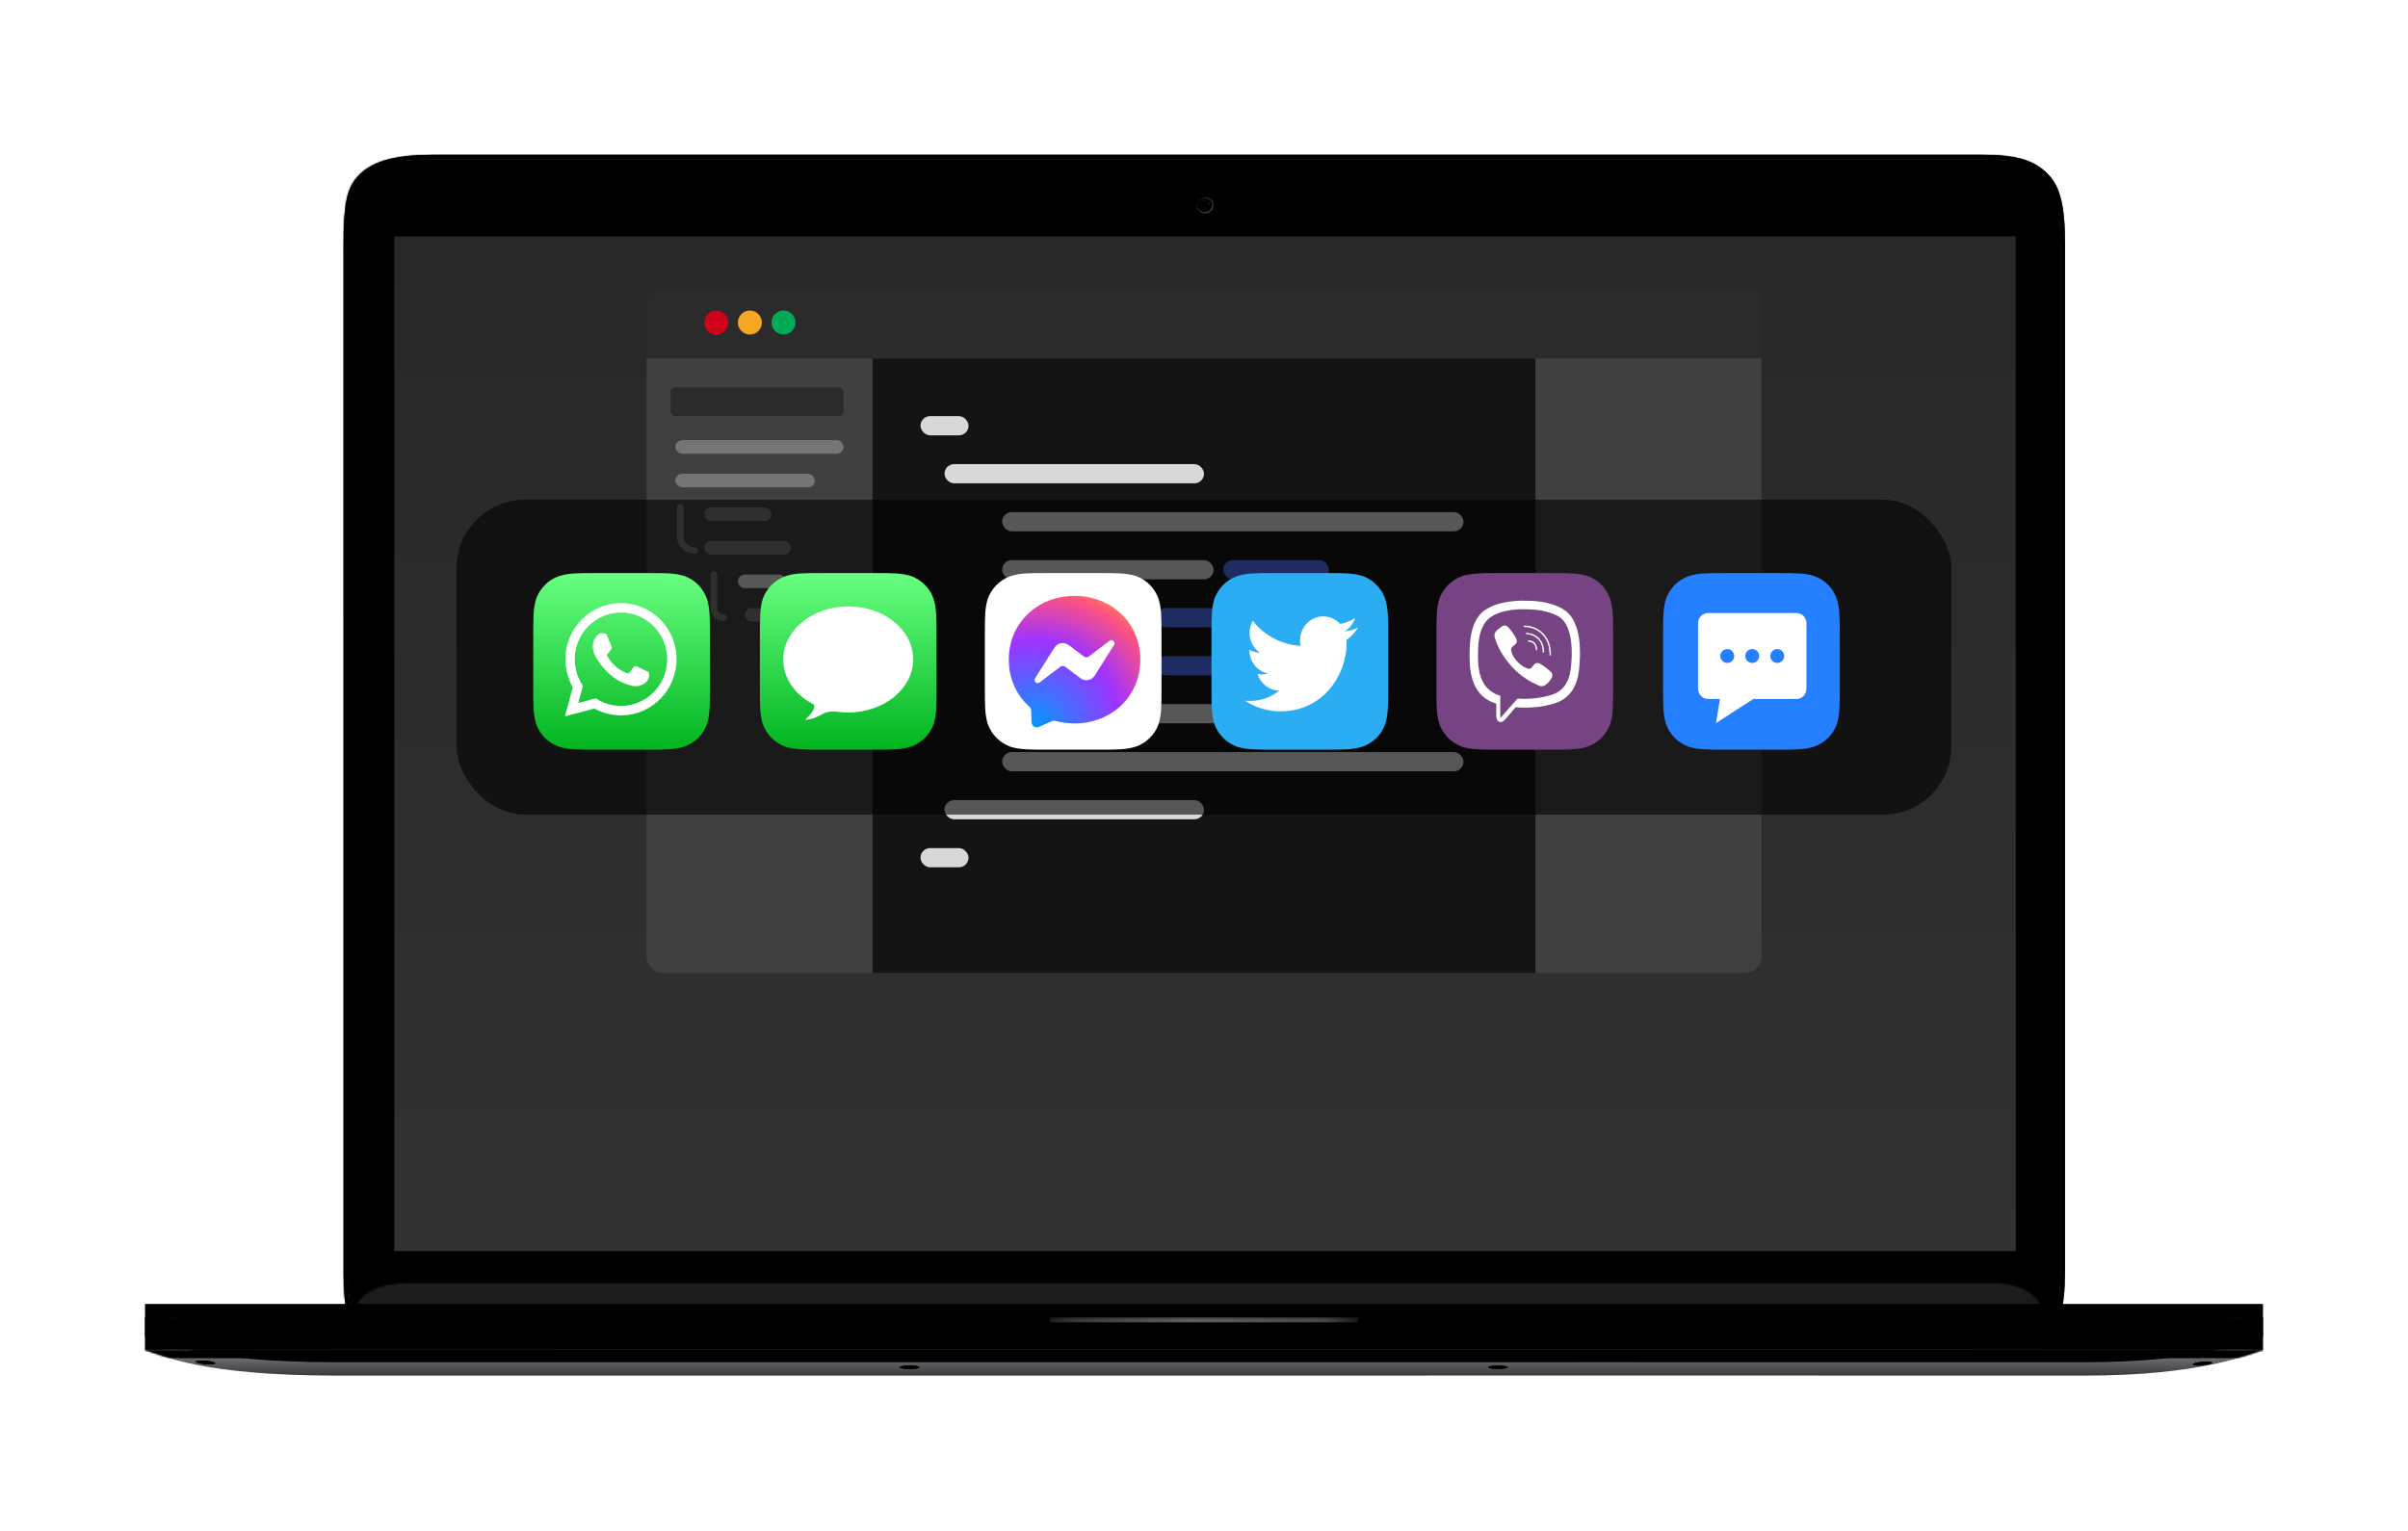 <?xml version="1.0" encoding="UTF-8"?>
<svg xmlns="http://www.w3.org/2000/svg" xmlns:xlink="http://www.w3.org/1999/xlink" width="1445px" height="919px" viewBox="0 0 1445 919" version="1.1">
  <title>API </title>
  <defs>
    <filter x="-23.5%" y="-40.8%" width="147.0%" height="181.6%" id="filter-1">
      <feOffset dx="0" dy="62" in="SourceAlpha" result="shadowOffsetOuter1"></feOffset>
      <feGaussianBlur stdDeviation="47" in="shadowOffsetOuter1" result="shadowBlurOuter1"></feGaussianBlur>
      <feColorMatrix values="0 0 0 0 0   0 0 0 0 0   0 0 0 0 0  0 0 0 0.3 0" type="matrix" in="shadowBlurOuter1" result="shadowMatrixOuter1"></feColorMatrix>
      <feMerge>
        <feMergeNode in="shadowMatrixOuter1"></feMergeNode>
        <feMergeNode in="SourceGraphic"></feMergeNode>
      </feMerge>
    </filter>
    <linearGradient x1="50%" y1="0%" x2="50%" y2="100%" id="linearGradient-2">
      <stop stop-color="#87878B" offset="0%"></stop>
      <stop stop-color="#959698" offset="50.433%"></stop>
      <stop stop-color="#A6A7AA" offset="93.931%"></stop>
      <stop stop-color="#C1C5C8" offset="100%"></stop>
    </linearGradient>
    <path d="M984.056,0 C1005.35,0 1015.249,3.73 1022.851,11.5 C1030.255,19.068 1033.122,30.525 1033.122,53.946 L1033.122,670.135 C1033.122,689.53 1030.58,698.484 1026.215,705.202 L1025.911,705.662 C1025.553,706.195 1025.183,706.714 1024.802,707.224 C1017.163,717.457 1004.971,724.081 991.237,724.081 L40.835,724.081 C27.869,724.081 16.279,718.178 8.596,708.91 C2.634,701.717 0.197,692.497 0.148,670.81 L0.147,53.946 C0.147,31.157 1.675,20.634 8.367,13.197 C16.034,4.679 28.486,0 52.804,0 L984.056,0 Z M984.862,2.704 L51.931,2.704 C30.537,2.704 19.343,6.674 11.497,15.385 C5.236,22.338 2.848,31.907 2.848,53.036 L2.848,669.693 C2.848,690.396 4.891,699.43 10.471,706.157 C17.709,714.882 28.41,720.024 39.958,720.024 L993.396,720.024 C1005.632,720.024 1015.553,714.244 1022.745,704.616 C1028.136,697.399 1030.352,688.517 1030.421,669.693 L1030.421,53.036 C1030.352,32.085 1027.101,21.302 1019.754,13.798 C1011.877,5.751 1003.42,2.704 984.862,2.704 Z" id="path-3"></path>
    <filter x="-0.0%" y="-0.1%" width="100.1%" height="100.1%" id="filter-5">
      <feMorphology radius="1" operator="erode" in="SourceAlpha" result="shadowSpreadInner1"></feMorphology>
      <feOffset dx="0" dy="0" in="shadowSpreadInner1" result="shadowOffsetInner1"></feOffset>
      <feComposite in="shadowOffsetInner1" in2="SourceAlpha" operator="arithmetic" k2="-1" k3="1" result="shadowInnerInner1"></feComposite>
      <feColorMatrix values="0 0 0 0 1   0 0 0 0 1   0 0 0 0 1  0 0 0 0.5 0" type="matrix" in="shadowInnerInner1"></feColorMatrix>
    </filter>
    <linearGradient x1="50%" y1="0%" x2="50%" y2="100%" id="linearGradient-6">
      <stop stop-color="#767A7D" offset="0%"></stop>
      <stop stop-color="#99999D" offset="50.433%"></stop>
      <stop stop-color="#B4B5B8" offset="93.931%"></stop>
      <stop stop-color="#C5C9CB" offset="100%"></stop>
    </linearGradient>
    <path d="M7.017,13.197 C14.684,4.679 27.136,-0.676 51.453,-0.676 L984.056,-0.676 C1005.35,-0.676 1015.249,3.73 1022.851,11.5 C1030.255,19.068 1033.122,29.849 1033.122,53.27 L1033.122,670.135 C1033.122,691.536 1030.027,700.225 1024.802,707.224 C1017.163,717.457 1004.971,724.081 991.237,724.081 L39.484,724.081 C26.519,724.081 14.929,718.178 7.246,708.91 C1.222,701.643 -1.203,692.307 -1.203,670.135 L-1.203,53.27 C-1.203,30.481 0.325,20.634 7.017,13.197 Z" id="path-7"></path>
    <filter x="-0.1%" y="-0.2%" width="100.3%" height="100.4%" id="filter-8">
      <feMorphology radius="1" operator="erode" in="SourceAlpha" result="shadowSpreadInner1"></feMorphology>
      <feGaussianBlur stdDeviation="1" in="shadowSpreadInner1" result="shadowBlurInner1"></feGaussianBlur>
      <feOffset dx="0" dy="0" in="shadowBlurInner1" result="shadowOffsetInner1"></feOffset>
      <feComposite in="shadowOffsetInner1" in2="SourceAlpha" operator="arithmetic" k2="-1" k3="1" result="shadowInnerInner1"></feComposite>
      <feColorMatrix values="0 0 0 0 0   0 0 0 0 0   0 0 0 0 0  0 0 0 0.2 0" type="matrix" in="shadowInnerInner1" result="shadowMatrixInner1"></feColorMatrix>
      <feMorphology radius="1" operator="erode" in="SourceAlpha" result="shadowSpreadInner2"></feMorphology>
      <feOffset dx="0" dy="0" in="shadowSpreadInner2" result="shadowOffsetInner2"></feOffset>
      <feComposite in="shadowOffsetInner2" in2="SourceAlpha" operator="arithmetic" k2="-1" k3="1" result="shadowInnerInner2"></feComposite>
      <feColorMatrix values="0 0 0 0 0   0 0 0 0 0   0 0 0 0 0  0 0 0 0.1 0" type="matrix" in="shadowInnerInner2" result="shadowMatrixInner2"></feColorMatrix>
      <feMerge>
        <feMergeNode in="shadowMatrixInner1"></feMergeNode>
        <feMergeNode in="shadowMatrixInner2"></feMergeNode>
      </feMerge>
    </filter>
    <path d="M19.769,698.845 L1006.623,698.845 C1024.195,699.062 1027.505,691.413 1027.505,677.215 L1027.505,41.701 C1027.505,15.361 1018.008,0.676 989.131,0.46 L42.203,0.46 C14.82,0.676 0.607,9.193 0.607,37.503 L0.607,669.102 C0.607,687.164 5.598,699.062 19.769,698.845 Z" id="path-9"></path>
    <filter x="-0.3%" y="-0.4%" width="100.6%" height="100.9%" id="filter-10">
      <feMorphology radius="0.5" operator="dilate" in="SourceAlpha" result="shadowSpreadOuter1"></feMorphology>
      <feOffset dx="0" dy="0" in="shadowSpreadOuter1" result="shadowOffsetOuter1"></feOffset>
      <feGaussianBlur stdDeviation="0.5" in="shadowOffsetOuter1" result="shadowBlurOuter1"></feGaussianBlur>
      <feComposite in="shadowBlurOuter1" in2="SourceAlpha" operator="out" result="shadowBlurOuter1"></feComposite>
      <feColorMatrix values="0 0 0 0 0   0 0 0 0 0   0 0 0 0 0  0 0 0 0.5 0" type="matrix" in="shadowBlurOuter1"></feColorMatrix>
    </filter>
    <filter x="-0.4%" y="-0.6%" width="100.9%" height="101.3%" id="filter-11">
      <feMorphology radius="5" operator="erode" in="SourceAlpha" result="shadowSpreadInner1"></feMorphology>
      <feOffset dx="0" dy="0" in="shadowSpreadInner1" result="shadowOffsetInner1"></feOffset>
      <feComposite in="shadowOffsetInner1" in2="SourceAlpha" operator="arithmetic" k2="-1" k3="1" result="shadowInnerInner1"></feComposite>
      <feColorMatrix values="0 0 0 0 0.188   0 0 0 0 0.192   0 0 0 0 0.208  0 0 0 1 0" type="matrix" in="shadowInnerInner1"></feColorMatrix>
    </filter>
    <path d="M1006.664,695.465 C1014.303,695.559 1018.705,694.121 1021.052,691.28 C1023.209,688.67 1024.129,684.407 1024.129,677.215 L1024.129,41.701 C1024.129,15.322 1014.464,4.03 989.131,3.84 L42.229,3.84 C14.653,4.058 3.982,12.769 3.982,37.503 L3.982,669.102 C3.982,687.175 8.887,695.631 19.717,695.465 L1006.664,695.465 Z" id="path-12"></path>
    <filter x="-0.2%" y="-0.3%" width="100.4%" height="100.7%" id="filter-14">
      <feMorphology radius="0.5" operator="dilate" in="SourceAlpha" result="shadowSpreadOuter1"></feMorphology>
      <feOffset dx="0" dy="0" in="shadowSpreadOuter1" result="shadowOffsetOuter1"></feOffset>
      <feGaussianBlur stdDeviation="0.25" in="shadowOffsetOuter1" result="shadowBlurOuter1"></feGaussianBlur>
      <feColorMatrix values="0 0 0 0 0   0 0 0 0 0   0 0 0 0 0  0 0 0 0.5 0" type="matrix" in="shadowBlurOuter1"></feColorMatrix>
    </filter>
    <linearGradient x1="50%" y1="0%" x2="50%" y2="100%" id="linearGradient-15">
      <stop stop-color="#1F1F1F" offset="0%"></stop>
      <stop stop-color="#181818" offset="100%"></stop>
    </linearGradient>
    <linearGradient x1="24.696%" y1="20.78%" x2="72.212%" y2="100%" id="linearGradient-16">
      <stop stop-color="#1F1F1F" offset="0%"></stop>
      <stop stop-color="#6A6A6C" offset="100%"></stop>
    </linearGradient>
    <linearGradient x1="29.165%" y1="14.282%" x2="81.148%" y2="85.139%" id="linearGradient-17">
      <stop stop-color="#000000" offset="0%"></stop>
      <stop stop-color="#3C3C3C" offset="100%"></stop>
    </linearGradient>
    <ellipse id="path-18" cx="4.789" cy="4.795" rx="4.789" ry="4.795"></ellipse>
    <filter x="-4.6%" y="-4.6%" width="109.3%" height="109.2%" id="filter-19">
      <feMorphology radius="0.443" operator="dilate" in="SourceAlpha" result="shadowSpreadOuter1"></feMorphology>
      <feOffset dx="0" dy="0" in="shadowSpreadOuter1" result="shadowOffsetOuter1"></feOffset>
      <feComposite in="shadowOffsetOuter1" in2="SourceAlpha" operator="out" result="shadowOffsetOuter1"></feComposite>
      <feColorMatrix values="0 0 0 0 1   0 0 0 0 1   0 0 0 0 1  0 0 0 0.2 0" type="matrix" in="shadowOffsetOuter1"></feColorMatrix>
    </filter>
    <filter x="-20.3%" y="-20.3%" width="140.6%" height="140.5%" id="filter-20">
      <feGaussianBlur stdDeviation="1" in="SourceAlpha" result="shadowBlurInner1"></feGaussianBlur>
      <feOffset dx="0" dy="1" in="shadowBlurInner1" result="shadowOffsetInner1"></feOffset>
      <feComposite in="shadowOffsetInner1" in2="SourceAlpha" operator="arithmetic" k2="-1" k3="1" result="shadowInnerInner1"></feComposite>
      <feColorMatrix values="0 0 0 0 0   0 0 0 0 0   0 0 0 0 0  0 0 0 0.5 0" type="matrix" in="shadowInnerInner1"></feColorMatrix>
    </filter>
    <ellipse id="path-21" cx="4.789" cy="4.795" rx="2.394" ry="2.398"></ellipse>
    <filter x="-62.6%" y="-62.6%" width="225.3%" height="225.1%" id="filter-23">
      <feOffset dx="0" dy="0" in="SourceAlpha" result="shadowOffsetOuter1"></feOffset>
      <feGaussianBlur stdDeviation="1" in="shadowOffsetOuter1" result="shadowBlurOuter1"></feGaussianBlur>
      <feColorMatrix values="0 0 0 0 0   0 0 0 0 0   0 0 0 0 0  0 0 0 1 0" type="matrix" in="shadowBlurOuter1"></feColorMatrix>
    </filter>
    <linearGradient x1="27.162%" y1="31.891%" x2="76.941%" y2="62.708%" id="linearGradient-24">
      <stop stop-color="#B7DEF3" offset="0%"></stop>
      <stop stop-color="#2986F2" offset="100%"></stop>
    </linearGradient>
    <filter x="-73.1%" y="-73.0%" width="246.3%" height="246.1%" id="filter-25">
      <feGaussianBlur stdDeviation="0.292" in="SourceGraphic"></feGaussianBlur>
    </filter>
    <filter x="-24.4%" y="-73.0%" width="148.7%" height="246.1%" id="filter-26">
      <feGaussianBlur stdDeviation="0.292" in="SourceGraphic"></feGaussianBlur>
    </filter>
    <filter x="-24.4%" y="-73.0%" width="148.7%" height="246.1%" id="filter-27">
      <feGaussianBlur stdDeviation="0.292" in="SourceGraphic"></feGaussianBlur>
    </filter>
    <filter x="-146.2%" y="-73.0%" width="392.5%" height="246.1%" id="filter-28">
      <feGaussianBlur stdDeviation="0.584" in="SourceGraphic"></feGaussianBlur>
    </filter>
    <ellipse id="path-29" cx="4.789" cy="4.795" rx="2.394" ry="2.398"></ellipse>
    <filter x="-20.9%" y="-20.9%" width="141.8%" height="141.7%" id="filter-31">
      <feGaussianBlur stdDeviation="1" in="SourceAlpha" result="shadowBlurInner1"></feGaussianBlur>
      <feOffset dx="0" dy="0" in="shadowBlurInner1" result="shadowOffsetInner1"></feOffset>
      <feComposite in="shadowOffsetInner1" in2="SourceAlpha" operator="arithmetic" k2="-1" k3="1" result="shadowInnerInner1"></feComposite>
      <feColorMatrix values="0 0 0 0 1   0 0 0 0 1   0 0 0 0 1  0 0 0 0.5 0" type="matrix" in="shadowInnerInner1" result="shadowMatrixInner1"></feColorMatrix>
      <feGaussianBlur stdDeviation="1" in="SourceAlpha" result="shadowBlurInner2"></feGaussianBlur>
      <feOffset dx="0" dy="0" in="shadowBlurInner2" result="shadowOffsetInner2"></feOffset>
      <feComposite in="shadowOffsetInner2" in2="SourceAlpha" operator="arithmetic" k2="-1" k3="1" result="shadowInnerInner2"></feComposite>
      <feColorMatrix values="0 0 0 0 0   0 0 0 0 0   0 0 0 0 0  0 0 0 0.5 0" type="matrix" in="shadowInnerInner2" result="shadowMatrixInner2"></feColorMatrix>
      <feGaussianBlur stdDeviation="1" in="SourceAlpha" result="shadowBlurInner3"></feGaussianBlur>
      <feOffset dx="0" dy="0" in="shadowBlurInner3" result="shadowOffsetInner3"></feOffset>
      <feComposite in="shadowOffsetInner3" in2="SourceAlpha" operator="arithmetic" k2="-1" k3="1" result="shadowInnerInner3"></feComposite>
      <feColorMatrix values="0 0 0 0 0   0 0 0 0 0   0 0 0 0 0  0 0 0 0.5 0" type="matrix" in="shadowInnerInner3" result="shadowMatrixInner3"></feColorMatrix>
      <feMerge>
        <feMergeNode in="shadowMatrixInner1"></feMergeNode>
        <feMergeNode in="shadowMatrixInner2"></feMergeNode>
        <feMergeNode in="shadowMatrixInner3"></feMergeNode>
      </feMerge>
    </filter>
    <linearGradient x1="50%" y1="100%" x2="50%" y2="66.69%" id="linearGradient-32">
      <stop stop-color="#393A3D" offset="0%"></stop>
      <stop stop-color="#6F7176" offset="100%"></stop>
    </linearGradient>
    <path d="M0,20.209 L0,0.408 L1271,0.408 L1271,20.209 C1262.221,22.552 1234.124,35.516 1163.461,35.412 C1092.798,35.308 640.227,35.412 640.227,35.412 C640.227,35.412 176.789,35.412 114.809,35.412 C33.136,35.412 10.397,23.115 0,20.209 Z" id="path-33"></path>
    <filter x="-0.6%" y="-22.9%" width="101.3%" height="145.7%" id="filter-35">
      <feGaussianBlur stdDeviation="6" in="SourceAlpha" result="shadowBlurInner1"></feGaussianBlur>
      <feOffset dx="0" dy="-4" in="shadowBlurInner1" result="shadowOffsetInner1"></feOffset>
      <feComposite in="shadowOffsetInner1" in2="SourceAlpha" operator="arithmetic" k2="-1" k3="1" result="shadowInnerInner1"></feComposite>
      <feColorMatrix values="0 0 0 0 0   0 0 0 0 0   0 0 0 0 0  0 0 0 0.15 0" type="matrix" in="shadowInnerInner1" result="shadowMatrixInner1"></feColorMatrix>
      <feGaussianBlur stdDeviation="3" in="SourceAlpha" result="shadowBlurInner2"></feGaussianBlur>
      <feOffset dx="0" dy="-2" in="shadowBlurInner2" result="shadowOffsetInner2"></feOffset>
      <feComposite in="shadowOffsetInner2" in2="SourceAlpha" operator="arithmetic" k2="-1" k3="1" result="shadowInnerInner2"></feComposite>
      <feColorMatrix values="0 0 0 0 0   0 0 0 0 0   0 0 0 0 0  0 0 0 0.2 0" type="matrix" in="shadowInnerInner2" result="shadowMatrixInner2"></feColorMatrix>
      <feGaussianBlur stdDeviation="2" in="SourceAlpha" result="shadowBlurInner3"></feGaussianBlur>
      <feOffset dx="0" dy="-2" in="shadowBlurInner3" result="shadowOffsetInner3"></feOffset>
      <feComposite in="shadowOffsetInner3" in2="SourceAlpha" operator="arithmetic" k2="-1" k3="1" result="shadowInnerInner3"></feComposite>
      <feColorMatrix values="0 0 0 0 0   0 0 0 0 0   0 0 0 0 0  0 0 0 0.2 0" type="matrix" in="shadowInnerInner3" result="shadowMatrixInner3"></feColorMatrix>
      <feMerge>
        <feMergeNode in="shadowMatrixInner1"></feMergeNode>
        <feMergeNode in="shadowMatrixInner2"></feMergeNode>
        <feMergeNode in="shadowMatrixInner3"></feMergeNode>
      </feMerge>
    </filter>
    <linearGradient x1="3.061617e-15%" y1="50%" x2="100%" y2="50%" id="linearGradient-36">
      <stop stop-color="#000000" stop-opacity="0.2" offset="0%"></stop>
      <stop stop-color="#000000" stop-opacity="0" offset="10.138%"></stop>
      <stop stop-color="#000000" stop-opacity="0" offset="90.26%"></stop>
      <stop stop-color="#000000" stop-opacity="0.2" offset="100%"></stop>
    </linearGradient>
    <rect id="path-37" x="-0.675" y="19.257" width="1272.351" height="4.712"></rect>
    <filter x="-0.1%" y="-20.0%" width="100.1%" height="161.3%" id="filter-38">
      <feMorphology radius="0.444" operator="dilate" in="SourceAlpha" result="shadowSpreadOuter1"></feMorphology>
      <feOffset dx="0" dy="1" in="shadowSpreadOuter1" result="shadowOffsetOuter1"></feOffset>
      <feComposite in="shadowOffsetOuter1" in2="SourceAlpha" operator="out" result="shadowOffsetOuter1"></feComposite>
      <feColorMatrix values="0 0 0 0 1   0 0 0 0 1   0 0 0 0 1  0 0 0 0.2 0" type="matrix" in="shadowOffsetOuter1"></feColorMatrix>
    </filter>
    <linearGradient x1="3.061617e-15%" y1="50%" x2="100%" y2="50%" id="linearGradient-39">
      <stop stop-color="#232728" offset="0%"></stop>
      <stop stop-color="#444549" offset="0.3%"></stop>
      <stop stop-color="#9E9FA3" offset="0.765%"></stop>
      <stop stop-color="#B4B5B9" offset="0.997%"></stop>
      <stop stop-color="#9B9CA0" offset="1.226%"></stop>
      <stop stop-color="#55565A" offset="1.923%"></stop>
      <stop stop-color="#3D3E42" offset="2.295%"></stop>
      <stop stop-color="#3C3D41" offset="2.831%"></stop>
      <stop stop-color="#4A4B4F" offset="4.18%"></stop>
      <stop stop-color="#6C6D71" offset="8.922%"></stop>
      <stop stop-color="#909195" offset="40.357%"></stop>
      <stop stop-color="#939498" offset="59.526%"></stop>
      <stop stop-color="#828387" offset="84.373%"></stop>
      <stop stop-color="#535458" offset="94.902%"></stop>
      <stop stop-color="#45464A" offset="96.077%"></stop>
      <stop stop-color="#404145" offset="97.107%"></stop>
      <stop stop-color="#404145" offset="97.646%"></stop>
      <stop stop-color="#4C4D51" offset="98.152%"></stop>
      <stop stop-color="#9E9FA3" offset="98.825%"></stop>
      <stop stop-color="#ADAEB2" offset="99.21%"></stop>
      <stop stop-color="#A6A7AB" offset="99.414%"></stop>
      <stop stop-color="#5A5B5F" offset="99.72%"></stop>
      <stop stop-color="#1E1F23" offset="100%"></stop>
    </linearGradient>
    <polygon id="path-40" points="1271 0.408 1271 19.93 0 19.93 0 0.408"></polygon>
    <filter x="-0.0%" y="-2.6%" width="100.1%" height="105.1%" id="filter-41">
      <feOffset dx="0" dy="-1" in="SourceAlpha" result="shadowOffsetInner1"></feOffset>
      <feComposite in="shadowOffsetInner1" in2="SourceAlpha" operator="arithmetic" k2="-1" k3="1" result="shadowInnerInner1"></feComposite>
      <feColorMatrix values="0 0 0 0 1   0 0 0 0 1   0 0 0 0 1  0 0 0 0.4 0" type="matrix" in="shadowInnerInner1" result="shadowMatrixInner1"></feColorMatrix>
      <feOffset dx="0" dy="1" in="SourceAlpha" result="shadowOffsetInner2"></feOffset>
      <feComposite in="shadowOffsetInner2" in2="SourceAlpha" operator="arithmetic" k2="-1" k3="1" result="shadowInnerInner2"></feComposite>
      <feColorMatrix values="0 0 0 0 0   0 0 0 0 0   0 0 0 0 0  0 0 0 0.1 0" type="matrix" in="shadowInnerInner2" result="shadowMatrixInner2"></feColorMatrix>
      <feMerge>
        <feMergeNode in="shadowMatrixInner1"></feMergeNode>
        <feMergeNode in="shadowMatrixInner2"></feMergeNode>
      </feMerge>
    </filter>
    <linearGradient x1="3.061617e-15%" y1="50%" x2="100%" y2="50%" id="linearGradient-42">
      <stop stop-color="#262A2D" offset="0%"></stop>
      <stop stop-color="#474B4E" offset="8.061%"></stop>
      <stop stop-color="#7F8084" offset="46.106%"></stop>
      <stop stop-color="#5E5F63" offset="89.163%"></stop>
      <stop stop-color="#1D2124" offset="100%"></stop>
    </linearGradient>
    <linearGradient x1="50%" y1="0%" x2="50%" y2="100%" id="linearGradient-43">
      <stop stop-color="#000000" stop-opacity="0.3" offset="0%"></stop>
      <stop stop-color="#000000" stop-opacity="0" offset="100%"></stop>
    </linearGradient>
    <path d="M542.978,0.408 L728.022,0.408 C728.022,6.298 723.411,14.544 711.255,14.544 L558.548,14.544 C549.121,14.544 542.978,6.298 542.978,0.408 Z" id="path-44"></path>
    <filter x="-0.3%" y="-3.5%" width="100.5%" height="114.1%" id="filter-45">
      <feOffset dx="0" dy="1" in="SourceAlpha" result="shadowOffsetOuter1"></feOffset>
      <feColorMatrix values="0 0 0 0 1   0 0 0 0 1   0 0 0 0 1  0 0 0 0.3 0" type="matrix" in="shadowOffsetOuter1"></feColorMatrix>
    </filter>
    <filter x="-2.2%" y="-28.3%" width="104.3%" height="163.7%" id="filter-46">
      <feOffset dx="0" dy="-1" in="SourceAlpha" result="shadowOffsetInner1"></feOffset>
      <feComposite in="shadowOffsetInner1" in2="SourceAlpha" operator="arithmetic" k2="-1" k3="1" result="shadowInnerInner1"></feComposite>
      <feColorMatrix values="0 0 0 0 0   0 0 0 0 0   0 0 0 0 0  0 0 0 0.3 0" type="matrix" in="shadowInnerInner1" result="shadowMatrixInner1"></feColorMatrix>
      <feGaussianBlur stdDeviation="2" in="SourceAlpha" result="shadowBlurInner2"></feGaussianBlur>
      <feOffset dx="0" dy="4" in="shadowBlurInner2" result="shadowOffsetInner2"></feOffset>
      <feComposite in="shadowOffsetInner2" in2="SourceAlpha" operator="arithmetic" k2="-1" k3="1" result="shadowInnerInner2"></feComposite>
      <feColorMatrix values="0 0 0 0 0   0 0 0 0 0   0 0 0 0 0  0 0 0 0.2 0" type="matrix" in="shadowInnerInner2" result="shadowMatrixInner2"></feColorMatrix>
      <feMerge>
        <feMergeNode in="shadowMatrixInner1"></feMergeNode>
        <feMergeNode in="shadowMatrixInner2"></feMergeNode>
      </feMerge>
    </filter>
    <linearGradient x1="50%" y1="100%" x2="50%" y2="0%" id="linearGradient-47">
      <stop stop-color="#000000" stop-opacity="0.1" offset="0%"></stop>
      <stop stop-color="#000000" offset="100%"></stop>
    </linearGradient>
    <ellipse id="path-48" cx="5.849" cy="1.06" rx="5.849" ry="1.06"></ellipse>
    <filter x="0.0%" y="0.0%" width="100.0%" height="100.0%" id="filter-49">
      <feOffset dx="0" dy="0" in="SourceAlpha" result="shadowOffsetOuter1"></feOffset>
      <feColorMatrix values="0 0 0 0 1   0 0 0 0 1   0 0 0 0 1  0 0 0 0.2 0" type="matrix" in="shadowOffsetOuter1"></feColorMatrix>
    </filter>
    <filter x="0.0%" y="0.0%" width="100.0%" height="100.0%" id="filter-50">
      <feOffset dx="0" dy="0" in="SourceAlpha" result="shadowOffsetInner1"></feOffset>
      <feComposite in="shadowOffsetInner1" in2="SourceAlpha" operator="arithmetic" k2="-1" k3="1" result="shadowInnerInner1"></feComposite>
      <feColorMatrix values="0 0 0 0 0   0 0 0 0 0   0 0 0 0 0  0 0 0 0.5 0" type="matrix" in="shadowInnerInner1"></feColorMatrix>
    </filter>
    <ellipse id="path-51" cx="5.849" cy="1.06" rx="5.849" ry="1.06"></ellipse>
    <filter x="0.0%" y="0.0%" width="100.0%" height="100.0%" id="filter-52">
      <feOffset dx="0" dy="0" in="SourceAlpha" result="shadowOffsetOuter1"></feOffset>
      <feColorMatrix values="0 0 0 0 1   0 0 0 0 1   0 0 0 0 1  0 0 0 0.2 0" type="matrix" in="shadowOffsetOuter1"></feColorMatrix>
    </filter>
    <filter x="0.0%" y="0.0%" width="100.0%" height="100.0%" id="filter-53">
      <feOffset dx="0" dy="0" in="SourceAlpha" result="shadowOffsetInner1"></feOffset>
      <feComposite in="shadowOffsetInner1" in2="SourceAlpha" operator="arithmetic" k2="-1" k3="1" result="shadowInnerInner1"></feComposite>
      <feColorMatrix values="0 0 0 0 0   0 0 0 0 0   0 0 0 0 0  0 0 0 0.5 0" type="matrix" in="shadowInnerInner1"></feColorMatrix>
    </filter>
    <ellipse id="path-54" cx="6.373" cy="1.06" rx="5.849" ry="1.06"></ellipse>
    <filter x="0.0%" y="0.0%" width="100.0%" height="100.0%" id="filter-55">
      <feOffset dx="0" dy="0" in="SourceAlpha" result="shadowOffsetOuter1"></feOffset>
      <feColorMatrix values="0 0 0 0 1   0 0 0 0 1   0 0 0 0 1  0 0 0 0.2 0" type="matrix" in="shadowOffsetOuter1"></feColorMatrix>
    </filter>
    <filter x="0.0%" y="0.0%" width="100.0%" height="100.0%" id="filter-56">
      <feOffset dx="0" dy="0" in="SourceAlpha" result="shadowOffsetInner1"></feOffset>
      <feComposite in="shadowOffsetInner1" in2="SourceAlpha" operator="arithmetic" k2="-1" k3="1" result="shadowInnerInner1"></feComposite>
      <feColorMatrix values="0 0 0 0 0   0 0 0 0 0   0 0 0 0 0  0 0 0 0.5 0" type="matrix" in="shadowInnerInner1"></feColorMatrix>
    </filter>
    <ellipse id="path-57" cx="5.849" cy="1.06" rx="5.849" ry="1.06"></ellipse>
    <filter x="0.0%" y="0.0%" width="100.0%" height="100.0%" id="filter-58">
      <feOffset dx="0" dy="0" in="SourceAlpha" result="shadowOffsetOuter1"></feOffset>
      <feColorMatrix values="0 0 0 0 1   0 0 0 0 1   0 0 0 0 1  0 0 0 0.2 0" type="matrix" in="shadowOffsetOuter1"></feColorMatrix>
    </filter>
    <filter x="0.0%" y="0.0%" width="100.0%" height="100.0%" id="filter-59">
      <feOffset dx="0" dy="0" in="SourceAlpha" result="shadowOffsetInner1"></feOffset>
      <feComposite in="shadowOffsetInner1" in2="SourceAlpha" operator="arithmetic" k2="-1" k3="1" result="shadowInnerInner1"></feComposite>
      <feColorMatrix values="0 0 0 0 0   0 0 0 0 0   0 0 0 0 0  0 0 0 0.5 0" type="matrix" in="shadowInnerInner1"></feColorMatrix>
    </filter>
    <linearGradient x1="50%" y1="0%" x2="50%" y2="100%" id="linearGradient-60">
      <stop stop-color="#272727" offset="0%"></stop>
      <stop stop-color="#323232" offset="100%"></stop>
    </linearGradient>
    <filter x="-6.4%" y="-10.4%" width="112.9%" height="120.9%" id="filter-61">
      <feOffset dx="0" dy="2" in="SourceAlpha" result="shadowOffsetOuter1"></feOffset>
      <feGaussianBlur stdDeviation="10" in="shadowOffsetOuter1" result="shadowBlurOuter1"></feGaussianBlur>
      <feColorMatrix values="0 0 0 0 0   0 0 0 0 0   0 0 0 0 0  0 0 0 0.2 0" type="matrix" in="shadowBlurOuter1" result="shadowMatrixOuter1"></feColorMatrix>
      <feMerge>
        <feMergeNode in="shadowMatrixOuter1"></feMergeNode>
        <feMergeNode in="SourceGraphic"></feMergeNode>
      </feMerge>
    </filter>
    <filter x="-25.5%" y="-25.5%" width="150.9%" height="150.9%" id="filter-62">
      <feOffset dx="0" dy="3" in="SourceAlpha" result="shadowOffsetOuter1"></feOffset>
      <feGaussianBlur stdDeviation="5.5" in="shadowOffsetOuter1" result="shadowBlurOuter1"></feGaussianBlur>
      <feColorMatrix values="0 0 0 0 0   0 0 0 0 0   0 0 0 0 0  0 0 0 0.2 0" type="matrix" in="shadowBlurOuter1" result="shadowMatrixOuter1"></feColorMatrix>
      <feMerge>
        <feMergeNode in="shadowMatrixOuter1"></feMergeNode>
        <feMergeNode in="SourceGraphic"></feMergeNode>
      </feMerge>
    </filter>
    <linearGradient x1="49.984%" y1="0.031%" x2="49.984%" y2="99.998%" id="linearGradient-63">
      <stop stop-color="#67FF81" offset="0%"></stop>
      <stop stop-color="#01B41F" offset="100%"></stop>
    </linearGradient>
    <filter x="-25.5%" y="-25.5%" width="150.9%" height="150.9%" id="filter-64">
      <feOffset dx="0" dy="3" in="SourceAlpha" result="shadowOffsetOuter1"></feOffset>
      <feGaussianBlur stdDeviation="5.5" in="shadowOffsetOuter1" result="shadowBlurOuter1"></feGaussianBlur>
      <feColorMatrix values="0 0 0 0 0   0 0 0 0 0   0 0 0 0 0  0 0 0 0.2 0" type="matrix" in="shadowBlurOuter1" result="shadowMatrixOuter1"></feColorMatrix>
      <feMerge>
        <feMergeNode in="shadowMatrixOuter1"></feMergeNode>
        <feMergeNode in="SourceGraphic"></feMergeNode>
      </feMerge>
    </filter>
    <filter x="-25.5%" y="-25.5%" width="150.9%" height="150.9%" id="filter-65">
      <feOffset dx="0" dy="3" in="SourceAlpha" result="shadowOffsetOuter1"></feOffset>
      <feGaussianBlur stdDeviation="5.5" in="shadowOffsetOuter1" result="shadowBlurOuter1"></feGaussianBlur>
      <feColorMatrix values="0 0 0 0 0   0 0 0 0 0   0 0 0 0 0  0 0 0 0.2 0" type="matrix" in="shadowBlurOuter1" result="shadowMatrixOuter1"></feColorMatrix>
      <feMerge>
        <feMergeNode in="shadowMatrixOuter1"></feMergeNode>
        <feMergeNode in="SourceGraphic"></feMergeNode>
      </feMerge>
    </filter>
    <radialGradient cx="19.247%" cy="99.465%" fx="19.247%" fy="99.465%" r="108.96%" id="radialGradient-66">
      <stop stop-color="#0099FF" offset="0%"></stop>
      <stop stop-color="#A033FF" offset="60.975%"></stop>
      <stop stop-color="#FF5280" offset="93.482%"></stop>
      <stop stop-color="#FF7061" offset="100%"></stop>
    </radialGradient>
    <filter x="-25.5%" y="-25.5%" width="150.9%" height="150.9%" id="filter-67">
      <feOffset dx="0" dy="3" in="SourceAlpha" result="shadowOffsetOuter1"></feOffset>
      <feGaussianBlur stdDeviation="5.5" in="shadowOffsetOuter1" result="shadowBlurOuter1"></feGaussianBlur>
      <feColorMatrix values="0 0 0 0 0   0 0 0 0 0   0 0 0 0 0  0 0 0 0.2 0" type="matrix" in="shadowBlurOuter1" result="shadowMatrixOuter1"></feColorMatrix>
      <feMerge>
        <feMergeNode in="shadowMatrixOuter1"></feMergeNode>
        <feMergeNode in="SourceGraphic"></feMergeNode>
      </feMerge>
    </filter>
    <filter x="-25.5%" y="-25.5%" width="150.9%" height="150.9%" id="filter-68">
      <feOffset dx="0" dy="3" in="SourceAlpha" result="shadowOffsetOuter1"></feOffset>
      <feGaussianBlur stdDeviation="5.5" in="shadowOffsetOuter1" result="shadowBlurOuter1"></feGaussianBlur>
      <feColorMatrix values="0 0 0 0 0   0 0 0 0 0   0 0 0 0 0  0 0 0 0.2 0" type="matrix" in="shadowBlurOuter1" result="shadowMatrixOuter1"></feColorMatrix>
      <feMerge>
        <feMergeNode in="shadowMatrixOuter1"></feMergeNode>
        <feMergeNode in="SourceGraphic"></feMergeNode>
      </feMerge>
    </filter>
    <filter x="-25.5%" y="-25.5%" width="150.9%" height="150.9%" id="filter-69">
      <feOffset dx="0" dy="3" in="SourceAlpha" result="shadowOffsetOuter1"></feOffset>
      <feGaussianBlur stdDeviation="5.5" in="shadowOffsetOuter1" result="shadowBlurOuter1"></feGaussianBlur>
      <feColorMatrix values="0 0 0 0 0   0 0 0 0 0   0 0 0 0 0  0 0 0 0.2 0" type="matrix" in="shadowBlurOuter1" result="shadowMatrixOuter1"></feColorMatrix>
      <feMerge>
        <feMergeNode in="shadowMatrixOuter1"></feMergeNode>
        <feMergeNode in="SourceGraphic"></feMergeNode>
      </feMerge>
    </filter>
  </defs>
  <g id="API-" stroke="none" stroke-width="1" fill="none" fill-rule="evenodd">
    <g id="MacBook-Pro/03/Real-Space-Gray" transform="translate(87, 31)" filter="url(#filter-1)">
      <g>
        <g id="Destop" transform="translate(119.08, 0)">
          <g id="Edge">
            <path d="M9.718,13.874 C17.384,5.355 29.836,0 54.154,0 L983.381,0 C1004.675,0 1014.574,4.406 1022.176,12.176 C1029.58,19.744 1032.447,30.525 1032.447,53.946 L1032.447,670.135 C1032.447,691.536 1029.352,700.225 1024.127,707.224 C1016.488,717.457 1004.296,724.081 990.562,724.081 L42.185,724.081 C29.219,724.081 17.629,718.178 9.947,708.91 C3.923,701.643 1.498,692.307 1.498,670.135 L1.498,53.946 C1.498,31.157 3.025,21.31 9.718,13.874 Z" id="Shape" fill="#000000"></path>
            <mask id="mask-4" fill="white">
              <use xlink:href="#path-3"></use>
            </mask>
            <g id="Mask" fill-rule="nonzero">
              <use fill="url(#linearGradient-2)" xlink:href="#path-3"></use>
              <use fill="black" fill-opacity="1" filter="url(#filter-5)" xlink:href="#path-3"></use>
            </g>
            <g id="Inner-Shadow" mask="url(#mask-4)">
              <use fill="url(#linearGradient-6)" fill-rule="evenodd" xlink:href="#path-7"></use>
              <use fill="black" fill-opacity="1" filter="url(#filter-8)" xlink:href="#path-7"></use>
            </g>
          </g>
          <g id="Border" transform="translate(2.241, 2.92)">
            <g id="Border-Edge-Copy" fill-rule="nonzero">
              <use fill="black" fill-opacity="1" filter="url(#filter-10)" xlink:href="#path-9"></use>
              <use fill="#000000" xlink:href="#path-9"></use>
              <use fill="black" fill-opacity="1" filter="url(#filter-11)" xlink:href="#path-9"></use>
              <path stroke="#000000" stroke-width="1" d="M989.128,0.96 C1002.818,1.062 1012.116,4.429 1018.064,10.822 C1024.505,17.743 1027.005,28.178 1027.005,41.701 L1027.005,41.701 L1027.005,677.215 C1027.005,684.596 1026.136,690.195 1022.686,693.768 C1019.657,696.906 1014.651,698.444 1006.623,698.345 L1006.623,698.345 L19.761,698.345 C13.243,698.445 8.719,695.913 5.771,691.338 C2.446,686.177 1.107,678.475 1.107,669.102 L1.107,669.102 L1.107,37.503 C1.107,24.098 4.304,15.17 10.663,9.507 C17.561,3.363 28.136,1.071 42.203,0.96 L42.203,0.96 Z" stroke-linejoin="square"></path>
            </g>
            <mask id="mask-13" fill="white">
              <use xlink:href="#path-12"></use>
            </mask>
            <g id="Border-Edge-Copy-2" fill-rule="nonzero">
              <use fill="black" fill-opacity="1" filter="url(#filter-14)" xlink:href="#path-12"></use>
              <use fill="#000000" xlink:href="#path-12"></use>
            </g>
            <rect id="Rectangle" fill="url(#linearGradient-15)" mask="url(#mask-13)" x="-2.769" y="670.454" width="1032.974" height="28.395"></rect>
          </g>
          <g id="Camera-" transform="translate(512.107, 25.113)">
            <g id="Border">
              <use fill="black" fill-opacity="1" filter="url(#filter-19)" xlink:href="#path-18"></use>
              <use fill="url(#linearGradient-16)" fill-rule="evenodd" xlink:href="#path-18"></use>
              <use fill="black" fill-opacity="1" filter="url(#filter-20)" xlink:href="#path-18"></use>
              <use stroke="url(#linearGradient-17)" stroke-width="0.887" xlink:href="#path-18"></use>
            </g>
            <mask id="mask-22" fill="white">
              <use xlink:href="#path-21"></use>
            </mask>
            <g id="Lens">
              <use fill="black" fill-opacity="1" filter="url(#filter-23)" xlink:href="#path-21"></use>
              <use fill="#10141E" fill-rule="evenodd" xlink:href="#path-21"></use>
            </g>
            <ellipse id="Oval-5" fill="url(#linearGradient-24)" filter="url(#filter-25)" mask="url(#mask-22)" cx="4.19" cy="4.196" rx="1" ry="1"></ellipse>
            <path d="M4.114,3.597 C5.192,3.596 5.986,3.328 5.986,2.997 C5.986,2.666 5.192,2.397 4.115,2.398 C3.037,2.398 2.394,2.667 2.394,2.998 C2.394,3.329 3.036,3.597 4.114,3.597 Z" id="Oval-4" fill="#365191" filter="url(#filter-26)" mask="url(#mask-22)" transform="translate(4.19, 2.997) rotate(-13) translate(-4.19, -2.997) "></path>
            <path d="M5.523,5.994 C6.59,5.994 7.183,5.725 7.183,5.394 C7.184,5.063 6.59,4.795 5.523,4.795 C4.457,4.796 3.592,5.064 3.592,5.395 C3.591,5.726 4.456,5.995 5.523,5.994 Z" id="Oval-4" fill="#24396B" filter="url(#filter-27)" mask="url(#mask-22)" transform="translate(5.388, 5.395) rotate(-13) translate(-5.388, -5.395) "></path>
            <ellipse id="Oval-8" fill-opacity="0.2" fill="#FFFFFF" style="mix-blend-mode: overlay;" filter="url(#filter-28)" mask="url(#mask-22)" transform="translate(7.782, 3.597) rotate(-15) translate(-7.782, -3.597) " cx="7.782" cy="3.597" rx="1" ry="1.199"></ellipse>
            <ellipse id="Oval-7" fill-opacity="0.5" fill="#FFFFFF" style="mix-blend-mode: overlay;" mask="url(#mask-22)" transform="translate(7.782, 3.597) rotate(-15) translate(-7.782, -3.597) " cx="7.782" cy="3.597" rx="1" ry="1.199"></ellipse>
            <ellipse id="Oval-79" fill="#FFFFFF" style="mix-blend-mode: overlay;" mask="url(#mask-22)" cx="5.388" cy="4.196" rx="1" ry="1"></ellipse>
            <mask id="mask-30" fill="white">
              <use xlink:href="#path-29"></use>
            </mask>
            <g id="Lens" fill="black" fill-opacity="1">
              <use filter="url(#filter-31)" xlink:href="#path-29"></use>
            </g>
          </g>
          <path d="M473.953,690.953 L473.953,682.95 L474.04,682.95 L477.34,690.88 L478.442,690.88 L481.742,682.95 L481.829,682.95 L481.829,690.953 L483.047,690.953 L483.047,680.473 L481.531,680.473 L477.949,689.144 L477.833,689.144 L474.25,680.473 L472.734,680.473 L472.734,690.953 L473.953,690.953 Z M487.694,689.994 C486.788,689.994 486.113,689.529 486.113,688.731 C486.113,687.946 486.636,687.532 487.825,687.452 L489.928,687.314 L489.928,688.033 C489.928,689.152 488.978,689.994 487.694,689.994 L487.694,689.994 Z M487.462,691.091 C488.507,691.091 489.363,690.633 489.87,689.798 L489.986,689.798 L489.986,690.953 L491.176,690.953 L491.176,685.593 C491.176,683.966 490.11,682.986 488.202,682.986 C486.534,682.986 485.301,683.814 485.134,685.07 L486.396,685.07 C486.57,684.453 487.223,684.097 488.159,684.097 C489.326,684.097 489.928,684.627 489.928,685.593 L489.928,686.305 L487.673,686.443 C485.852,686.552 484.822,687.358 484.822,688.76 C484.822,690.19 485.947,691.091 487.462,691.091 L487.462,691.091 Z M499.681,685.52 C499.464,684.126 498.303,682.986 496.403,682.986 C494.213,682.986 492.82,684.569 492.82,687.009 C492.82,689.5 494.22,691.091 496.41,691.091 C498.289,691.091 499.456,690.031 499.681,688.593 L498.419,688.593 C498.187,689.479 497.455,689.965 496.403,689.965 C495.011,689.965 494.111,688.818 494.111,687.009 C494.111,685.237 494.996,684.112 496.403,684.112 C497.527,684.112 498.216,684.743 498.419,685.52 L499.681,685.52 Z M505.496,690.953 C507.723,690.953 509.043,689.856 509.043,688.012 C509.043,686.624 508.136,685.644 506.707,685.462 L506.707,685.346 C507.715,685.165 508.513,684.177 508.513,683.088 C508.513,681.482 507.338,680.473 505.416,680.473 L501.413,680.473 L501.413,690.953 L505.496,690.953 Z M502.718,681.628 L505.141,681.628 C506.439,681.628 507.193,682.245 507.193,683.313 C507.193,684.424 506.388,684.99 504.807,684.99 L502.718,684.99 L502.718,681.628 Z M502.718,689.798 L502.718,686.116 L505.177,686.116 C506.845,686.116 507.701,686.733 507.701,687.946 C507.701,689.159 506.874,689.798 505.3,689.798 L502.718,689.798 Z M513.958,689.965 C512.479,689.965 511.644,688.89 511.644,687.038 C511.644,685.179 512.479,684.112 513.958,684.112 C515.438,684.112 516.272,685.179 516.272,687.038 C516.272,688.89 515.438,689.965 513.958,689.965 L513.958,689.965 Z M513.958,691.091 C516.185,691.091 517.563,689.551 517.563,687.038 C517.563,684.518 516.185,682.986 513.958,682.986 C511.732,682.986 510.354,684.518 510.354,687.038 C510.354,689.551 511.732,691.091 513.958,691.091 L513.958,691.091 Z M522.464,689.965 C520.984,689.965 520.15,688.89 520.15,687.038 C520.15,685.179 520.984,684.112 522.464,684.112 C523.943,684.112 524.777,685.179 524.777,687.038 C524.777,688.89 523.943,689.965 522.464,689.965 L522.464,689.965 Z M522.464,691.091 C524.69,691.091 526.068,689.551 526.068,687.038 C526.068,684.518 524.69,682.986 522.464,682.986 C520.237,682.986 518.859,684.518 518.859,687.038 C518.859,689.551 520.237,691.091 522.464,691.091 L522.464,691.091 Z M529.192,686.544 L529.076,686.544 L529.076,680.015 L527.829,680.015 L527.829,690.953 L529.076,690.953 L529.076,687.982 L529.823,687.285 L532.753,690.953 L534.342,690.953 L530.752,686.479 L534.117,683.124 L532.586,683.124 L529.192,686.544 Z M539.632,680.473 L539.632,690.953 L540.938,690.953 L540.938,687.213 L543.571,687.213 C545.536,687.213 546.936,685.826 546.936,683.865 C546.936,681.867 545.565,680.473 543.585,680.473 L539.632,680.473 Z M540.938,681.635 L543.244,681.635 C544.76,681.635 545.594,682.427 545.594,683.865 C545.594,685.252 544.731,686.051 543.244,686.051 L540.938,686.051 L540.938,681.635 Z M548.638,690.953 L549.886,690.953 L549.886,686.101 C549.886,684.998 550.749,684.199 551.938,684.199 C552.185,684.199 552.635,684.242 552.736,684.271 L552.736,683.022 C552.577,683 552.315,682.986 552.112,682.986 C551.075,682.986 550.176,683.523 549.944,684.286 L549.828,684.286 L549.828,683.124 L548.638,683.124 L548.638,690.953 Z M557.129,689.965 C555.65,689.965 554.816,688.89 554.816,687.038 C554.816,685.179 555.65,684.112 557.129,684.112 C558.609,684.112 559.443,685.179 559.443,687.038 C559.443,688.89 558.609,689.965 557.129,689.965 L557.129,689.965 Z M557.129,691.091 C559.356,691.091 560.734,689.551 560.734,687.038 C560.734,684.518 559.356,682.986 557.129,682.986 C554.903,682.986 553.525,684.518 553.525,687.038 C553.525,689.551 554.903,691.091 557.129,691.091 L557.129,691.091 Z" id="MacBook-Pro-Logo"></path>
        </g>
        <g id="Board" transform="translate(0, 697.323)">
          <mask id="mask-34" fill="white">
            <use xlink:href="#path-33"></use>
          </mask>
          <g id="Body">
            <use fill="url(#linearGradient-32)" fill-rule="evenodd" xlink:href="#path-33"></use>
            <use fill="black" fill-opacity="1" filter="url(#filter-35)" xlink:href="#path-33"></use>
          </g>
          <g id="Line" mask="url(#mask-34)">
            <use fill="black" fill-opacity="1" filter="url(#filter-38)" xlink:href="#path-37"></use>
            <use stroke-opacity="0.2" stroke="#000000" stroke-width="0.888" fill="url(#linearGradient-36)" fill-rule="evenodd" xlink:href="#path-37"></use>
          </g>
          <g id="Edge" mask="url(#mask-34)">
            <use fill="url(#linearGradient-39)" fill-rule="evenodd" xlink:href="#path-40"></use>
            <use fill="black" fill-opacity="1" filter="url(#filter-41)" xlink:href="#path-40"></use>
          </g>
          <g id="Center-Bar" mask="url(#mask-34)">
            <use fill="black" fill-opacity="1" filter="url(#filter-45)" xlink:href="#path-44"></use>
            <use fill="url(#linearGradient-42)" fill-rule="evenodd" xlink:href="#path-44"></use>
            <use fill="url(#linearGradient-43)" fill-rule="evenodd" xlink:href="#path-44"></use>
            <use fill="black" fill-opacity="1" filter="url(#filter-46)" xlink:href="#path-44"></use>
          </g>
          <g id="Screws" mask="url(#mask-34)">
            <g transform="translate(29.715, 25.58)">
              <g id="Right" transform="translate(1205.235, 2.781) rotate(-5) translate(-1205.235, -2.781) translate(1199.159, 1.565)">
                <g id="Oval-16">
                  <use fill="black" fill-opacity="1" filter="url(#filter-49)" xlink:href="#path-48"></use>
                  <use fill="" fill-rule="evenodd" xlink:href="#path-48"></use>
                  <use fill-opacity="0.8" fill="url(#linearGradient-47)" fill-rule="evenodd" xlink:href="#path-48"></use>
                  <use fill="black" fill-opacity="1" filter="url(#filter-50)" xlink:href="#path-48"></use>
                </g>
                <polygon id="Star-1" fill="#000000" points="4.6 0.929 3.19 0.641 5.309 0.582 6.236 0.212 7.162 0.582 9.281 0.641 7.871 0.929 8.453 1.335 6.236 1.143 4.018 1.335"></polygon>
              </g>
              <g id="Center-Right" transform="translate(776.31, 3.774)">
                <g id="Oval-16">
                  <use fill="black" fill-opacity="1" filter="url(#filter-52)" xlink:href="#path-51"></use>
                  <use fill="" fill-rule="evenodd" xlink:href="#path-51"></use>
                  <use fill-opacity="0.8" fill="url(#linearGradient-47)" fill-rule="evenodd" xlink:href="#path-51"></use>
                  <use fill="black" fill-opacity="1" filter="url(#filter-53)" xlink:href="#path-51"></use>
                </g>
                <polygon id="Star-1" fill="#000000" points="4.6 0.929 3.19 0.641 5.309 0.582 6.236 0.212 7.162 0.582 9.281 0.641 7.871 0.929 8.453 1.335 6.236 1.143 4.018 1.335"></polygon>
              </g>
              <g id="Center-Left" transform="translate(422.766, 3.774)">
                <g id="Oval-16">
                  <use fill="black" fill-opacity="1" filter="url(#filter-55)" xlink:href="#path-54"></use>
                  <use fill="" fill-rule="evenodd" xlink:href="#path-54"></use>
                  <use fill-opacity="0.8" fill="url(#linearGradient-47)" fill-rule="evenodd" xlink:href="#path-54"></use>
                  <use fill="black" fill-opacity="1" filter="url(#filter-56)" xlink:href="#path-54"></use>
                </g>
                <polygon id="Star-1" fill="#000000" points="3.925 0.929 2.515 0.641 4.633 0.582 5.56 0.212 6.487 0.582 8.606 0.641 7.195 0.929 7.778 1.335 5.56 1.143 3.343 1.335"></polygon>
              </g>
              <g id="Left" transform="translate(6.83, 2.148) rotate(5) translate(-6.83, -2.148) translate(0.755, 0.931)">
                <g id="Oval-16">
                  <use fill="black" fill-opacity="1" filter="url(#filter-58)" xlink:href="#path-57"></use>
                  <use fill="" fill-rule="evenodd" xlink:href="#path-57"></use>
                  <use fill-opacity="0.8" fill="url(#linearGradient-47)" fill-rule="evenodd" xlink:href="#path-57"></use>
                  <use fill="black" fill-opacity="1" filter="url(#filter-59)" xlink:href="#path-57"></use>
                </g>
                <polygon id="Star-1" fill="#000000" points="4.6 0.929 3.19 0.641 5.309 0.582 6.236 0.212 7.162 0.582 9.281 0.641 7.871 0.929 8.453 1.335 6.236 1.143 4.018 1.335"></polygon>
              </g>
            </g>
          </g>
        </g>
        <g id="Screen" transform="translate(149.053, 48.65)" fill="url(#linearGradient-60)">
          <polygon points="0.536 0.264 973.564 0.264 973.564 609.339 0.536 609.339"></polygon>
        </g>
      </g>
    </g>
    <g id="Group-30" filter="url(#filter-61)" transform="translate(388, 170)">
      <g>
        <rect id="Rectangle" fill="#141414" x="135.53" y="43.217" width="397.94" height="368.783"></rect>
        <rect id="Rectangle" fill="#D8D8D8" x="178.784" y="106.601" width="155.716" height="11.524" rx="5.762"></rect>
        <rect id="Rectangle" fill="#D8D8D8" x="164.366" y="77.79" width="28.836" height="11.524" rx="5.762"></rect>
        <rect id="Rectangle" fill="#D8D8D8" x="164.366" y="337.091" width="28.836" height="11.524" rx="5.762"></rect>
        <rect id="Rectangle" fill="#D8D8D8" x="213.388" y="135.413" width="276.828" height="11.524" rx="5.762"></rect>
        <rect id="Rectangle" fill="#D8D8D8" x="213.388" y="164.224" width="126.879" height="11.524" rx="5.762"></rect>
        <rect id="Rectangle" fill="#4C6DF2" x="346.034" y="164.224" width="63.44" height="11.524" rx="5.762"></rect>
        <rect id="Rectangle" fill="#4C6DF2" x="305.664" y="193.035" width="69.207" height="11.524" rx="5.762"></rect>
        <rect id="Rectangle" fill="#4C6DF2" x="305.664" y="221.846" width="57.672" height="11.524" rx="5.762"></rect>
        <rect id="Rectangle" fill="#F5A623" x="380.638" y="250.657" width="57.672" height="11.524" rx="5.762"></rect>
        <rect id="Rectangle" fill="#D8D8D8" x="213.388" y="193.035" width="86.509" height="11.524" rx="5.762"></rect>
        <rect id="Rectangle" fill="#D8D8D8" x="213.388" y="221.846" width="86.509" height="11.524" rx="5.762"></rect>
        <rect id="Rectangle" fill="#D8D8D8" x="213.388" y="250.657" width="161.483" height="11.524" rx="5.762"></rect>
        <rect id="Rectangle" fill="#D8D8D8" x="213.388" y="279.469" width="276.828" height="11.524" rx="5.762"></rect>
        <rect id="Rectangle" fill="#D8D8D8" x="178.784" y="308.28" width="155.716" height="11.524" rx="5.762"></rect>
        <path d="M10,0 L659,0 C664.523,-1.01453063e-15 669,4.477 669,10 L669,43.217 L669,43.217 L0,43.217 L0,10 C-6.76353751e-16,4.477 4.477,1.01453063e-15 10,0 Z" id="Rectangle" fill="#2B2B2B"></path>
        <path d="M0,43.217 L135.53,43.217 L135.53,412 L10,412 C4.477,412 6.76353751e-16,407.523 0,402 L0,43.217 L0,43.217 Z" id="Rectangle" fill="#404040"></path>
        <g id="Group-29" transform="translate(17.302, 92.196)" fill="#D8D8D8">
          <rect id="Rectangle" opacity="0.346" x="0" y="0" width="100.927" height="8.181" rx="4.09"></rect>
          <rect id="Rectangle" opacity="0.346" x="17.302" y="40.336" width="40.371" height="8.181" rx="4.09"></rect>
          <rect id="Rectangle" x="37.487" y="80.671" width="28.836" height="8.181" rx="4.09"></rect>
          <rect id="Rectangle" opacity="0.346" x="0" y="20.168" width="83.625" height="8.181" rx="4.09"></rect>
          <rect id="Rectangle" opacity="0.346" x="17.302" y="60.503" width="51.905" height="8.181" rx="4.09"></rect>
          <rect id="Rectangle" opacity="0.346" x="41.716" y="100.839" width="29.029" height="8.181" rx="4.09"></rect>
        </g>
        <path d="M533.47,43.217 L669,43.217 L669,402 C669,407.523 664.523,412 659,412 L533.47,412 L533.47,412 L533.47,43.217 Z" id="Rectangle" fill="#404040"></path>
        <rect id="Rectangle" fill="#2B2B2B" x="14.418" y="60.503" width="103.81" height="17.287" rx="3"></rect>
        <ellipse id="Oval" fill="#D0021B" cx="41.812" cy="21.608" rx="7.209" ry="7.203"></ellipse>
        <ellipse id="Oval" fill="#F5A623" cx="61.998" cy="21.608" rx="7.209" ry="7.203"></ellipse>
        <ellipse id="Oval" fill="#00AA56" cx="82.183" cy="21.608" rx="7.209" ry="7.203"></ellipse>
        <path d="M20.185,132.531 L20.185,149.811 C20.185,154.588 24.058,158.462 28.836,158.462 L28.836,158.462 L28.836,158.462" id="Path-11" stroke="#D8D8D8" stroke-width="4" opacity="0.346" stroke-linecap="round"></path>
        <path d="M40.371,172.867 L40.371,193.03 C40.371,196.215 42.953,198.797 46.138,198.797 L46.138,198.797 L46.138,198.797" id="Path-11" stroke="#D8D8D8" stroke-width="4" opacity="0.346" stroke-linecap="round"></path>
      </g>
    </g>
    <g id="Group" transform="translate(274, 300)" fill="#000000" opacity="0.597">
      <rect id="Rectangle" x="0" y="0" width="897" height="189" rx="41"></rect>
    </g>
    <g id="Apple_Messages" filter="url(#filter-62)" transform="translate(456, 341)" fill-rule="nonzero">
      <path d="M69.018,0 C79.618,0 84.918,0 90.689,1.767 C96.931,4.004 101.878,8.951 104.116,15.193 C106,20.964 106,26.382 106,36.982 L106,69.018 C106,79.618 106,84.918 104.233,90.689 C101.996,96.931 97.049,101.878 90.807,104.116 C84.918,106 79.618,106 69.018,106 L36.982,106 C26.382,106 21.082,106 15.311,104.233 C8.951,101.878 4.122,97.049 1.767,90.689 C0,85.036 0,79.736 0,69.018 L0,36.982 C0,26.382 0,21.082 1.767,15.311 C4.122,9.069 8.951,4.122 15.311,1.884 C20.964,0 26.264,0 36.982,0 L69.018,0 Z" id="Background_5_" fill="url(#linearGradient-63)"></path>
      <path d="M45.366,83.11 C47.851,83.459 50.337,83.692 52.941,83.692 C74.483,83.692 92,69.37 92,51.788 C92,34.205 74.601,20 53.059,20 C31.517,20 14,34.322 14,51.904 C14,63.432 21.457,73.445 32.583,79.034 C32.583,79.384 32.583,79.733 32.583,80.199 C32.583,83.575 26.901,88 27.256,88 C32.938,88 36.962,84.507 39.684,83.692 C41.933,83.11 43.235,82.993 45.366,83.11 Z" id="Path" fill="#FFFFFF"></path>
    </g>
    <g id="Group-61" filter="url(#filter-64)" transform="translate(320, 341)">
      <g id="iconfinder_Apple_Messages_2697657" fill="url(#linearGradient-63)" fill-rule="nonzero">
        <path d="M69.018,0 C79.618,0 84.918,0 90.689,1.767 C96.931,4.004 101.878,8.951 104.116,15.193 C106,20.964 106,26.382 106,36.982 L106,69.018 C106,79.618 106,84.918 104.233,90.689 C101.996,96.931 97.049,101.878 90.807,104.116 C84.918,106 79.618,106 69.018,106 L36.982,106 C26.382,106 21.082,106 15.311,104.233 C8.951,101.878 4.122,97.049 1.767,90.689 C0,85.036 0,79.736 0,69.018 L0,36.982 C0,26.382 0,21.082 1.767,15.311 C4.122,9.069 8.951,4.122 15.311,1.884 C20.964,0 26.264,0 36.982,0 L69.018,0 Z" id="Background_5_"></path>
      </g>
      <path d="M52.64,18 C61.564,18.004 69.94,21.513 76.238,27.883 C82.537,34.251 86.004,42.718 86,51.721 C85.993,70.113 71.323,85.113 53.19,85.411 L52.64,85.416 L52.627,85.416 C47.243,85.413 41.949,84.098 37.209,81.598 L36.685,81.315 L19,86 L23.733,68.539 C20.814,63.429 19.278,57.632 19.28,51.694 C19.287,33.115 34.252,18 52.64,18 Z M52.651,23.692 C37.357,23.692 24.918,36.254 24.913,51.696 C24.91,56.805 26.277,61.785 28.869,66.137 L29.151,66.601 L29.811,67.66 L27.01,77.995 L37.504,75.215 L38.517,75.821 C42.622,78.281 47.306,79.625 52.096,79.719 L52.629,79.725 L52.64,79.725 C67.922,79.725 80.362,67.161 80.367,51.718 C80.37,44.235 77.489,37.198 72.254,31.905 C67.018,26.611 60.057,23.694 52.651,23.692 Z M40.829,36.133 C41.385,36.133 41.941,36.138 42.427,36.163 C42.447,36.164 42.468,36.165 42.489,36.165 L42.618,36.165 C43.104,36.162 43.707,36.164 44.302,37.608 C44.997,39.293 46.664,43.438 46.872,43.859 C47.081,44.28 47.219,44.773 46.942,45.334 C46.664,45.896 46.525,46.247 46.108,46.74 C45.691,47.231 45.233,47.837 44.858,48.214 C44.441,48.634 44.006,49.09 44.492,49.932 C44.979,50.775 46.652,53.533 49.13,55.764 C52.313,58.633 54.999,59.522 55.833,59.944 C56.667,60.365 57.153,60.295 57.638,59.732 C58.125,59.171 59.722,57.274 60.278,56.432 C60.834,55.589 61.389,55.729 62.153,56.011 C62.918,56.291 67.016,58.328 67.849,58.749 C68.683,59.171 69.238,59.382 69.447,59.732 C69.655,60.084 69.655,61.77 68.961,63.736 C68.266,65.703 64.936,67.498 63.335,67.74 C61.898,67.956 60.081,68.047 58.084,67.406 C56.874,67.018 55.321,66.5 53.333,65.633 C44.971,61.986 39.51,53.481 39.093,52.92 C38.676,52.357 35.689,48.354 35.689,44.21 C35.689,40.066 37.842,38.029 38.606,37.186 C39.37,36.344 40.274,36.133 40.829,36.133 Z" id="Path-3" fill="#FFFFFF"></path>
    </g>
    <g id="Messenger" filter="url(#filter-65)" transform="translate(591, 341)">
      <g id="Group-68" fill-rule="nonzero">
        <path d="M69.018,0 C79.618,0 84.918,0 90.689,1.767 C96.931,4.004 101.878,8.951 104.116,15.193 C106,20.964 106,26.382 106,36.982 L106,69.018 C106,79.618 106,84.918 104.233,90.689 C101.996,96.931 97.049,101.878 90.807,104.116 C84.918,106 79.618,106 69.018,106 L36.982,106 C26.382,106 21.082,106 15.311,104.233 C8.951,101.878 4.122,97.049 1.767,90.689 C0,85.036 0,79.736 0,69.018 L0,36.982 C0,26.382 0,21.082 1.767,15.311 C4.122,9.069 8.951,4.122 15.311,1.884 C20.964,0 26.264,0 36.982,0 L69.018,0 Z" id="Background_5_" fill="#FFFFFF"></path>
        <path d="M53.828,13.693 C31.596,13.693 14.363,29.978 14.363,51.975 C14.363,63.48 19.078,73.422 26.757,80.289 C27.402,80.866 27.791,81.675 27.817,82.54 L28.032,89.56 C28.101,91.799 30.414,93.256 32.463,92.352 L40.296,88.894 C40.96,88.601 41.704,88.546 42.404,88.739 C46.004,89.729 49.835,90.256 53.828,90.256 C76.06,90.256 93.293,73.971 93.293,51.975 C93.293,29.978 76.06,13.693 53.828,13.693 Z" id="Path" fill="url(#radialGradient-66)"></path>
        <path d="M30.129,63.17 L41.722,44.777 C43.566,41.851 47.515,41.123 50.282,43.198 L59.503,50.113 C60.349,50.748 61.513,50.744 62.355,50.105 L74.808,40.654 C76.47,39.393 78.639,41.382 77.527,43.147 L65.934,61.54 C64.09,64.466 60.141,65.194 57.374,63.119 L48.154,56.204 C47.308,55.569 46.144,55.573 45.301,56.212 L32.849,65.663 C31.186,66.924 29.017,64.935 30.129,63.17 Z" id="Path" fill="#FFFFFF"></path>
      </g>
      <g id="iconfinder_logo_7086697" transform="translate(28, 40)">
        <g id="logo" transform="translate(1.127, 0.441)"></g>
      </g>
    </g>
    <g id="twitter" filter="url(#filter-67)" transform="translate(727, 341)">
      <g id="Group-58" fill="#2BADF4" fill-rule="nonzero">
        <path d="M69.018,0 C79.618,0 84.918,0 90.689,1.767 C96.931,4.004 101.878,8.951 104.116,15.193 C106,20.964 106,26.382 106,36.982 L106,69.018 C106,79.618 106,84.918 104.233,90.689 C101.996,96.931 97.049,101.878 90.807,104.116 C84.918,106 79.618,106 69.018,106 L36.982,106 C26.382,106 21.082,106 15.311,104.233 C8.951,101.878 4.122,97.049 1.767,90.689 C0,85.036 0,79.736 0,69.018 L0,36.982 C0,26.382 0,21.082 1.767,15.311 C4.122,9.069 8.951,4.122 15.311,1.884 C20.964,0 26.264,0 36.982,0 L69.018,0 Z" id="Background_5_"></path>
      </g>
      <path d="M88,32.748 C85.498,33.892 82.809,34.666 79.987,35.013 C82.868,33.232 85.08,30.413 86.121,27.052 C83.426,28.701 80.44,29.899 77.262,30.544 C74.717,27.747 71.092,26 67.079,26 C59.374,26 53.128,32.443 53.128,40.389 C53.128,41.517 53.251,42.615 53.489,43.669 C41.894,43.069 31.615,37.34 24.734,28.634 C23.533,30.759 22.845,33.231 22.845,35.868 C22.845,40.86 25.308,45.265 29.051,47.845 C26.764,47.771 24.613,47.123 22.732,46.046 C22.731,46.106 22.731,46.166 22.731,46.226 C22.731,53.199 27.54,59.015 33.922,60.336 C32.752,60.665 31.519,60.841 30.247,60.841 C29.348,60.841 28.474,60.751 27.622,60.583 C29.397,66.3 34.549,70.46 40.654,70.576 C35.88,74.436 29.864,76.736 23.328,76.736 C22.202,76.736 21.091,76.668 20,76.535 C26.174,80.618 33.507,83 41.386,83 C67.047,83 81.079,61.073 81.079,42.058 C81.079,41.434 81.065,40.814 81.039,40.196 C83.764,38.168 86.13,35.633 88,32.748" id="Fill-1" fill="#FFFFFF"></path>
    </g>
    <g id="webchat-app-icon" filter="url(#filter-68)" transform="translate(998, 341)">
      <g id="Group-58" fill="#2580FF" fill-rule="nonzero">
        <path d="M69.018,0 C79.618,0 84.918,0 90.689,1.767 C96.931,4.004 101.878,8.951 104.116,15.193 C106,20.964 106,26.382 106,36.982 L106,69.018 C106,79.618 106,84.918 104.233,90.689 C101.996,96.931 97.049,101.878 90.807,104.116 C84.918,106 79.618,106 69.018,106 L36.982,106 C26.382,106 21.082,106 15.311,104.233 C8.951,101.878 4.122,97.049 1.767,90.689 C0,85.036 0,79.736 0,69.018 L0,36.982 C0,26.382 0,21.082 1.767,15.311 C4.122,9.069 8.951,4.122 15.311,1.884 C20.964,0 26.264,0 36.982,0 L69.018,0 Z" id="Background_5_"></path>
      </g>
      <path d="M80,24 C83.314,24 86,26.686 86,30 L86,69.576 C86,72.889 83.314,75.576 80,75.576 L54.158,75.576 L31.767,90 L34.107,75.576 L27,75.576 C23.686,75.576 21,72.889 21,69.576 L21,30 C21,26.686 23.686,24 27,24 L80,24 Z M38.5,45.628 C36.199,45.628 34.333,47.491 34.333,49.788 C34.333,52.085 36.199,53.947 38.5,53.947 C40.801,53.947 42.667,52.085 42.667,49.788 C42.667,47.491 40.801,45.628 38.5,45.628 Z M53.5,45.628 C51.199,45.628 49.333,47.491 49.333,49.788 C49.333,52.085 51.199,53.947 53.5,53.947 C55.801,53.947 57.667,52.085 57.667,49.788 C57.667,47.491 55.801,45.628 53.5,45.628 Z M68.5,45.628 C66.199,45.628 64.333,47.491 64.333,49.788 C64.333,52.085 66.199,53.947 68.5,53.947 C70.801,53.947 72.667,52.085 72.667,49.788 C72.667,47.491 70.801,45.628 68.5,45.628 Z" id="Rectangle-12" fill="#FFFFFF"></path>
    </g>
    <g id="viber-app-icon" filter="url(#filter-69)" transform="translate(862, 341)">
      <g>
        <path d="M69.018,0 C79.618,0 84.918,0 90.689,1.767 C96.931,4.005 101.878,8.952 104.116,15.194 C106,20.965 106,26.383 106,36.983 L106,69.018 C106,79.618 106,84.918 104.233,90.689 C101.996,96.932 97.049,101.878 90.807,104.116 C84.918,106 79.618,106 69.018,106 L36.982,106 C26.382,106 21.082,106 15.311,104.234 C8.951,101.878 4.122,97.049 1.767,90.689 C0,85.036 0,79.736 0,69.018 L0,36.983 C0,26.383 0,21.083 1.767,15.312 C4.122,9.069 8.951,4.123 15.311,1.885 C20.964,0 26.264,0 36.982,0 L69.018,0 Z" id="Background_5_" fill="#774483" fill-rule="nonzero"></path>
        <path d="M26.859,24.05 C35.841,15.454 54.267,16.614 54.267,16.614 C69.894,16.686 76.91,21.998 78.646,23.664 C84.41,28.881 87.601,40.444 85.452,58.73 C83.369,76.465 70.562,78.175 68.297,78.942 C67.319,79.274 58.698,81.52 47.487,80.541 C46.25,82.041 44.61,84.004 43.42,85.339 C41.254,87.773 39.923,90.032 37.654,89.297 C36.023,88.771 35.891,86.448 35.884,85.857 L35.884,85.756 C35.884,85.733 35.884,85.72 35.884,85.72 L35.884,85.72 L35.893,78.382 L35.878,78.378 C21.454,74.144 19.911,59.902 19.873,50.094 L19.873,49.432 C19.876,48.341 19.895,47.312 19.913,46.365 C20.1,36.898 21.859,29.267 26.859,24.05 Z M51.979,21.702 L51.601,21.702 C46.91,21.723 36.526,22.424 30.769,27.865 C26.538,32.22 25.114,38.697 24.958,46.603 C24.802,54.508 24.335,69.569 38.2,73.586 L38.2,73.586 L38.282,73.608 L38.292,87.038 L48.613,75.383 C58.133,76.033 65.707,74.068 66.523,73.795 C68.436,73.154 78.821,72.219 80.583,57.409 C82.4,42.141 79.915,31.719 75.039,27.361 C73.571,25.97 67.236,21.82 54.017,21.759 C54.017,21.759 53.252,21.706 51.979,21.702 Z M39.434,31.906 C40.683,31.119 41.921,31.508 42.721,32.191 C43.461,32.73 45.543,35.557 45.543,35.557 C45.952,36.196 48.814,39.819 48.155,41.556 C47.93,42.556 46.253,43.607 45.348,44.47 L45.348,44.47 L45.276,44.531 C44.892,45.187 44.735,45.633 44.862,46.596 L44.862,46.596 L44.896,46.751 C45.367,49.095 46.686,51.35 48.865,53.509 C51.02,55.648 53.125,56.918 55.106,57.427 C55.383,57.486 56.441,57.636 57.128,56.74 L57.128,56.74 L58.468,54.972 C59.113,54.094 60.676,53.533 62.204,54.426 C63.057,54.931 64.581,55.923 65.538,56.66 C66.551,57.442 68.627,59.258 68.633,59.265 C69.624,60.141 69.85,61.428 69.178,62.787 L69.178,62.787 L69.172,62.813 C68.481,64.098 67.554,65.299 66.384,66.421 L66.384,66.421 L66.358,66.44 C64.831,67.777 63.343,68.199 61.908,67.71 C56.382,65.423 50.776,62.12 45.594,56.605 C40.354,51.021 36.841,44.75 35.022,38.868 L35.022,38.868 L34.837,38.01 C34.483,35.874 35.783,34.443 39.371,31.954 L39.371,31.954 Z M52.66,31.52 C57.182,31.555 61.018,33.151 64.065,36.267 C65.593,37.833 66.76,39.709 67.532,41.847 C68.299,43.971 68.698,46.415 68.719,49.105 C68.721,49.344 68.537,49.54 68.31,49.542 L68.305,49.542 C68.079,49.542 67.894,49.351 67.892,49.111 C67.873,46.524 67.493,44.184 66.76,42.153 C66.03,40.138 64.93,38.365 63.488,36.887 C62.044,35.41 60.403,34.284 58.609,33.538 C56.811,32.79 54.807,32.403 52.653,32.388 C52.426,32.386 52.242,32.19 52.244,31.951 C52.246,31.712 52.431,31.52 52.658,31.52 L52.66,31.52 Z M54.09,35.86 C57.385,36.114 59.991,37.316 61.838,39.437 C63.693,41.561 64.601,44.242 64.533,47.399 C64.527,47.636 64.342,47.823 64.12,47.823 L64.109,47.823 C63.882,47.817 63.702,47.619 63.706,47.38 C63.77,44.453 62.936,41.978 61.227,40.021 C60.377,39.045 59.344,38.273 58.155,37.727 C56.963,37.182 55.575,36.845 54.031,36.725 C53.804,36.707 53.632,36.499 53.649,36.262 C53.666,36.023 53.863,35.842 54.09,35.86 Z M55.293,40.348 C56.904,40.44 58.157,40.962 59.022,41.899 C59.883,42.834 60.362,44.188 60.445,45.93 C60.456,46.169 60.279,46.372 60.053,46.384 L60.032,46.384 C59.813,46.384 59.631,46.204 59.62,45.974 C59.548,44.449 59.147,43.282 58.428,42.501 C57.714,41.727 56.643,41.294 55.248,41.216 C55.021,41.203 54.845,40.998 54.858,40.759 C54.871,40.52 55.063,40.338 55.293,40.348 Z" id="Fill-1" fill="#FFFFFF"></path>
      </g>
    </g>
  </g>
</svg>

